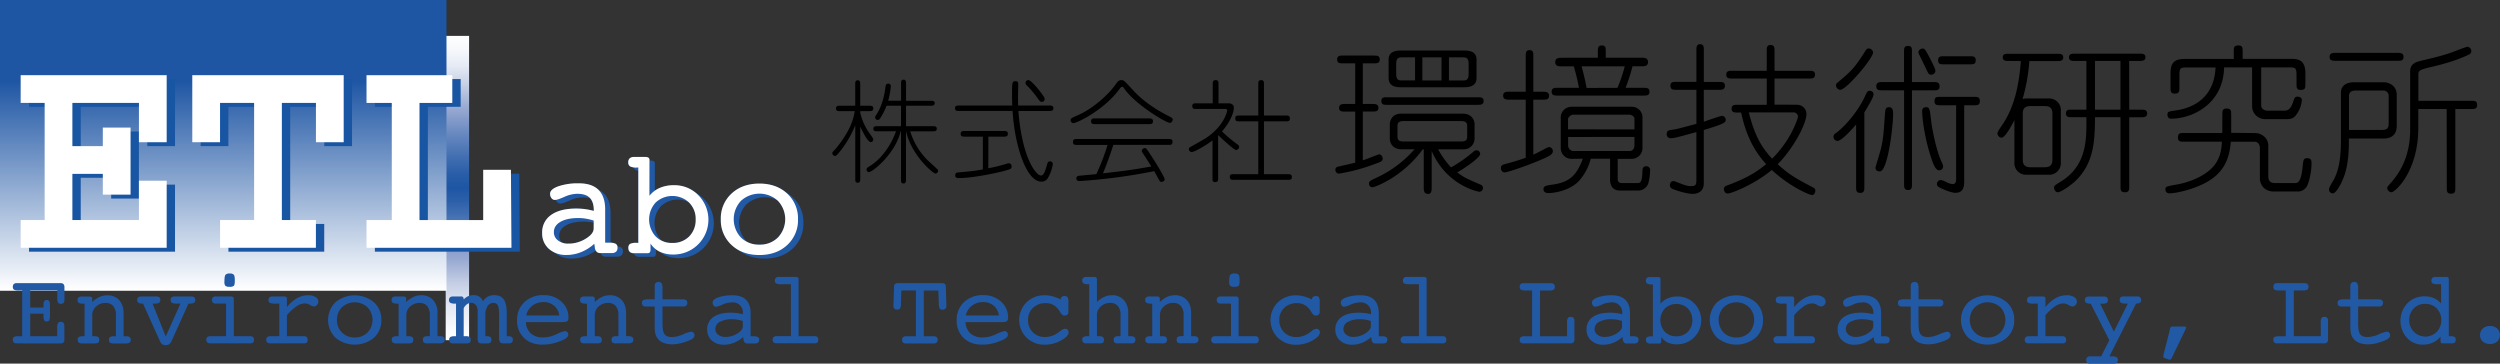 <svg xmlns="http://www.w3.org/2000/svg" xmlns:xlink="http://www.w3.org/1999/xlink" viewBox="0 0 1394.74 202.86"><rect x="0" y="0" width="1394.74" height="202.86" fill="#333333" stroke="none"/><defs><style>.cls-1{fill:url(#名称未設定グラデーション_36);}.cls-2{fill:url(#名称未設定グラデーション_9);}.cls-3{fill:#1855a3;}.cls-4{fill:#fff;}.cls-5{fill:#2259a5;}</style><linearGradient id="名称未設定グラデーション_36" x1="255.18" y1="189.78" x2="255.18" y2="20.02" gradientUnits="userSpaceOnUse"><stop offset="0" stop-color="#fff"/><stop offset="0.04" stop-color="#f8f9fc"/><stop offset="0.11" stop-color="#e4e8f3"/><stop offset="0.19" stop-color="#c3cde4"/><stop offset="0.27" stop-color="#95a7d0"/><stop offset="0.28" stop-color="#92a5cf"/><stop offset="0.3" stop-color="#849bca"/><stop offset="0.39" stop-color="#4d76b5"/><stop offset="0.46" stop-color="#2b5fa9"/><stop offset="0.5" stop-color="#1e56a4"/><stop offset="0.54" stop-color="#275ca7"/><stop offset="0.6" stop-color="#416eb1"/><stop offset="0.68" stop-color="#6989c0"/><stop offset="0.75" stop-color="#92a5cf"/><stop offset="0.77" stop-color="#9cadd3"/><stop offset="0.84" stop-color="#c6d0e6"/><stop offset="0.9" stop-color="#e5eaf4"/><stop offset="0.96" stop-color="#f8f9fc"/><stop offset="1" stop-color="#fff"/></linearGradient><linearGradient id="名称未設定グラデーション_9" x1="124.55" y1="162.21" x2="124.55" gradientUnits="userSpaceOnUse"><stop offset="0" stop-color="#fff"/><stop offset="0.72" stop-color="#1f56a4"/></linearGradient></defs><g id="レイヤー_2" data-name="レイヤー 2"><g id="レイヤー_2-2" data-name="レイヤー 2"><rect class="cls-1" x="248.65" y="20.02" width="13.05" height="169.76"/><rect class="cls-2" width="249.09" height="162.21"/><polygon class="cls-3" points="16.19 44.11 16.19 59.59 29.56 59.59 29.56 124.93 16.19 124.93 16.19 140.41 97.64 140.41 97.64 103 82.17 103 82.17 124.93 45.04 124.93 45.04 99.17 62.02 99.17 62.02 110.77 77.49 110.77 77.49 73.36 62.02 73.36 62.02 83.7 45.04 83.7 45.04 59.59 82.17 59.59 82.17 81.52 97.64 81.52 97.64 44.11 16.19 44.11"/><polygon class="cls-3" points="111.94 44.11 111.94 81.52 127.41 81.52 127.41 59.59 146.43 59.59 146.43 124.93 127.44 124.93 127.44 140.41 180.89 140.41 180.89 124.93 161.9 124.93 161.9 59.59 180.92 59.59 180.92 81.52 196.39 81.52 196.39 44.11 111.94 44.11"/><polygon class="cls-3" points="289.7 96.89 274.23 96.89 274.23 124.93 238.7 124.93 238.7 59.59 257 59.59 257 44.11 209.14 44.11 209.14 59.59 223.22 59.59 223.22 124.93 209.14 124.93 209.14 140.41 290 140.41 289.7 96.89"/><polygon class="cls-4" points="11.53 41.94 11.53 57.41 24.91 57.41 24.91 122.76 11.53 122.76 11.53 138.23 92.99 138.23 92.99 100.82 77.51 100.82 77.51 122.76 40.38 122.76 40.38 97 57.36 97 57.36 108.59 72.84 108.59 72.84 71.18 57.36 71.18 57.36 81.53 40.38 81.53 40.38 57.41 77.51 57.41 77.51 79.35 92.99 79.35 92.99 41.94 11.53 41.94"/><polygon class="cls-4" points="107.28 41.94 107.28 79.35 122.76 79.35 122.76 57.41 141.77 57.41 141.77 122.76 122.78 122.76 122.78 138.23 176.24 138.23 176.24 122.76 157.25 122.76 157.25 57.41 176.26 57.41 176.26 79.35 191.74 79.35 191.74 41.94 107.28 41.94"/><polygon class="cls-4" points="285.05 94.72 269.57 94.72 269.57 122.76 234.04 122.76 234.04 57.41 252.34 57.41 252.34 41.94 204.48 41.94 204.48 57.41 218.57 57.41 218.57 122.76 204.48 122.76 204.48 138.23 285.34 138.23 285.05 94.72"/><path class="cls-5" d="M331.56,136a24.61,24.61,0,0,1-7.32,4.64,21.71,21.71,0,0,1-8.15,1.6,14.15,14.15,0,0,1-9.87-3.41,11.41,11.41,0,0,1-3.75-8.86,11.68,11.68,0,0,1,5-10.06q5-3.56,14-3.56a39.15,39.15,0,0,1,4.8.3,40.5,40.5,0,0,1,5,1v-.29c0-3.15-.75-5.47-2.25-7s-3.85-2.25-7-2.25a18,18,0,0,0-7.14,1.72c-2.63,1.15-4.36,1.72-5.21,1.72a2.42,2.42,0,0,1-2-1,3.81,3.81,0,0,1-.78-2.48c0-1.62,1.51-3,4.53-4.11a33.88,33.88,0,0,1,11.6-1.68q7.22,0,10.91,3.67t3.69,10.86v18.59h2a8.22,8.22,0,0,1,3.89.61,2.4,2.4,0,0,1,1,2.22,2.85,2.85,0,0,1-.82,2.21,3.55,3.55,0,0,1-2.46.74h-6.45a2.61,2.61,0,0,1-1.88-.7,3.48,3.48,0,0,1-1-2Zm-.33-12.93a29.29,29.29,0,0,0-4.37-1.08,26.06,26.06,0,0,0-4.2-.35q-6.33,0-10,2.13c-2.44,1.43-3.66,3.34-3.66,5.75a5.6,5.6,0,0,0,2.28,4.59,9,9,0,0,0,5.81,1.81,18.15,18.15,0,0,0,9.66-2.73q4.46-2.73,4.45-5.68Z"/><path class="cls-5" d="M362.31,109.24a15,15,0,0,1,5.74-4.4,19.21,19.21,0,0,1,7.8-1.51,18.51,18.51,0,0,1,13.74,5.56A19.43,19.43,0,0,1,375.68,142a17.42,17.42,0,0,1-7.51-1.52,12.87,12.87,0,0,1-5.25-4.59v3.28a2.59,2.59,0,0,1-.39,1.6,1.54,1.54,0,0,1-1.29.49h-7.51a3.31,3.31,0,0,1-2.38-.74,2.9,2.9,0,0,1-.78-2.21,2.44,2.44,0,0,1,.94-2.24,7.84,7.84,0,0,1,3.74-.59h.86v-42h-.78a7.7,7.7,0,0,1-3.82-.66,2.52,2.52,0,0,1-1-2.3,2.81,2.81,0,0,1,.82-2.21,3.45,3.45,0,0,1,2.42-.74H360a3,3,0,0,1,1.78.41,1.48,1.48,0,0,1,.56,1.27Zm12.8,26.3a12.66,12.66,0,0,0,9.4-3.65,13,13,0,0,0,3.61-9.48,12.77,12.77,0,0,0-3.68-9.4,13.68,13.68,0,0,0-18.67,0,14.06,14.06,0,0,0,0,18.86A12.54,12.54,0,0,0,375.11,135.54Z"/><path class="cls-5" d="M445.2,122.33a18.73,18.73,0,0,1-6,14.36q-6,5.58-15.55,5.58t-15.51-5.58a18.76,18.76,0,0,1-6-14.36,18.71,18.71,0,0,1,6-14.35q6-5.55,15.51-5.56T439.19,108A18.67,18.67,0,0,1,445.2,122.33Zm-21.54,14.15a14.12,14.12,0,0,0,10.36-4,14.88,14.88,0,0,0,0-20.41,15.25,15.25,0,0,0-20.66,0,15,15,0,0,0,0,20.43A14.08,14.08,0,0,0,423.66,136.48Z"/><path class="cls-5" d="M334.56,138a24.61,24.61,0,0,1-7.32,4.64,21.71,21.71,0,0,1-8.15,1.6,14.15,14.15,0,0,1-9.87-3.41,11.41,11.41,0,0,1-3.75-8.86,11.68,11.68,0,0,1,5-10.06q5-3.56,14-3.56a39.15,39.15,0,0,1,4.8.3,40.5,40.5,0,0,1,5,1v-.29c0-3.15-.75-5.47-2.25-7s-3.85-2.25-7-2.25a18,18,0,0,0-7.14,1.72c-2.63,1.15-4.36,1.72-5.21,1.72a2.42,2.42,0,0,1-2-1,3.81,3.81,0,0,1-.78-2.48c0-1.62,1.51-3,4.53-4.11a33.88,33.88,0,0,1,11.6-1.68q7.22,0,10.91,3.67t3.69,10.86v18.59h2a8.22,8.22,0,0,1,3.89.61,2.4,2.4,0,0,1,1,2.22,2.85,2.85,0,0,1-.82,2.21,3.55,3.55,0,0,1-2.46.74h-6.45a2.61,2.61,0,0,1-1.88-.7,3.48,3.48,0,0,1-1-2Zm-.33-12.93a29.29,29.29,0,0,0-4.37-1.08,26.06,26.06,0,0,0-4.2-.35q-6.33,0-10,2.13c-2.44,1.43-3.66,3.34-3.66,5.75a5.6,5.6,0,0,0,2.28,4.59,9,9,0,0,0,5.81,1.81,18.15,18.15,0,0,0,9.66-2.73q4.46-2.73,4.45-5.68Z"/><path class="cls-5" d="M365.31,111.24a15,15,0,0,1,5.74-4.4,19.21,19.21,0,0,1,7.8-1.51,18.51,18.51,0,0,1,13.74,5.56A19.43,19.43,0,0,1,378.68,144a17.42,17.42,0,0,1-7.51-1.52,12.87,12.87,0,0,1-5.25-4.59v3.28a2.59,2.59,0,0,1-.39,1.6,1.54,1.54,0,0,1-1.29.49h-7.51a3.31,3.31,0,0,1-2.38-.74,2.9,2.9,0,0,1-.78-2.21,2.44,2.44,0,0,1,.94-2.24,7.84,7.84,0,0,1,3.74-.59h.86v-42h-.78a7.7,7.7,0,0,1-3.82-.66,2.52,2.52,0,0,1-1-2.3,2.81,2.81,0,0,1,.82-2.21,3.45,3.45,0,0,1,2.42-.74H363a3,3,0,0,1,1.78.41,1.48,1.48,0,0,1,.56,1.27Zm12.8,26.3a12.66,12.66,0,0,0,9.4-3.65,13,13,0,0,0,3.61-9.48,12.77,12.77,0,0,0-3.68-9.4,13.68,13.68,0,0,0-18.67,0,14.06,14.06,0,0,0,0,18.86A12.54,12.54,0,0,0,378.11,137.54Z"/><path class="cls-5" d="M448.2,124.33a18.73,18.73,0,0,1-6,14.36q-6,5.58-15.55,5.58t-15.51-5.58a20.2,20.2,0,0,1,0-28.71q6-5.55,15.51-5.56T442.19,110A18.67,18.67,0,0,1,448.2,124.33Zm-21.54,14.15a14.12,14.12,0,0,0,10.36-4,14.88,14.88,0,0,0,0-20.41,15.25,15.25,0,0,0-20.66,0,15,15,0,0,0,0,20.43A14.08,14.08,0,0,0,426.66,138.48Z"/><path class="cls-4" d="M331.56,136a24.61,24.61,0,0,1-7.32,4.64,21.71,21.71,0,0,1-8.15,1.6,14.15,14.15,0,0,1-9.87-3.41,11.41,11.41,0,0,1-3.75-8.86,11.68,11.68,0,0,1,5-10.06q5-3.56,14-3.56a39.15,39.15,0,0,1,4.8.3,40.5,40.5,0,0,1,5,1v-.29c0-3.15-.75-5.47-2.25-7s-3.85-2.25-7-2.25a18,18,0,0,0-7.14,1.72c-2.63,1.15-4.36,1.72-5.21,1.72a2.42,2.42,0,0,1-2-1,3.81,3.81,0,0,1-.78-2.48c0-1.62,1.51-3,4.53-4.11a33.88,33.88,0,0,1,11.6-1.68q7.22,0,10.91,3.67t3.69,10.86v18.59h2a8.22,8.22,0,0,1,3.89.61,2.4,2.4,0,0,1,1,2.22,2.85,2.85,0,0,1-.82,2.21,3.55,3.55,0,0,1-2.46.74h-6.45a2.61,2.61,0,0,1-1.88-.7,3.48,3.48,0,0,1-1-2Zm-.33-12.93a29.29,29.29,0,0,0-4.37-1.08,26.06,26.06,0,0,0-4.2-.35q-6.33,0-10,2.13c-2.44,1.43-3.66,3.34-3.66,5.75a5.6,5.6,0,0,0,2.28,4.59,9,9,0,0,0,5.81,1.81,18.15,18.15,0,0,0,9.66-2.73q4.46-2.73,4.45-5.68Z"/><path class="cls-4" d="M362.31,109.24a15,15,0,0,1,5.74-4.4,19.21,19.21,0,0,1,7.8-1.51,18.51,18.51,0,0,1,13.74,5.56A19.43,19.43,0,0,1,375.68,142a17.42,17.42,0,0,1-7.51-1.52,12.87,12.87,0,0,1-5.25-4.59v3.28a2.59,2.59,0,0,1-.39,1.6,1.54,1.54,0,0,1-1.29.49h-7.51a3.31,3.31,0,0,1-2.38-.74,2.9,2.9,0,0,1-.78-2.21,2.44,2.44,0,0,1,.94-2.24,7.84,7.84,0,0,1,3.74-.59h.86v-42h-.78a7.7,7.7,0,0,1-3.82-.66,2.52,2.52,0,0,1-1-2.3,2.81,2.81,0,0,1,.82-2.21,3.45,3.45,0,0,1,2.42-.74H360a3,3,0,0,1,1.78.41,1.48,1.48,0,0,1,.56,1.27Zm12.8,26.3a12.66,12.66,0,0,0,9.4-3.65,13,13,0,0,0,3.61-9.48,12.77,12.77,0,0,0-3.68-9.4,13.68,13.68,0,0,0-18.67,0,14.06,14.06,0,0,0,0,18.86A12.54,12.54,0,0,0,375.11,135.54Z"/><path class="cls-4" d="M445.2,122.33a18.73,18.73,0,0,1-6,14.36q-6,5.58-15.55,5.58t-15.51-5.58a18.76,18.76,0,0,1-6-14.36,18.71,18.71,0,0,1,6-14.35q6-5.55,15.51-5.56T439.19,108A18.67,18.67,0,0,1,445.2,122.33Zm-21.54,14.15a14.12,14.12,0,0,0,10.36-4,14.88,14.88,0,0,0,0-20.41,15.25,15.25,0,0,0-20.66,0,15,15,0,0,0,0,20.43A14.08,14.08,0,0,0,423.66,136.48Z"/><path class="cls-5" d="M10.57,191.56H9.24a2.15,2.15,0,0,1-1.55-.51,2,2,0,0,1-.52-1.53A1.72,1.72,0,0,1,7.78,188a5.8,5.8,0,0,1,2.79-.41h1.81V162.05H10.57a5.59,5.59,0,0,1-2.76-.44,1.79,1.79,0,0,1-.64-1.6,2,2,0,0,1,.52-1.54,2.27,2.27,0,0,1,1.6-.5H34a1.84,1.84,0,0,1,1.46.58,2.54,2.54,0,0,1,.49,1.69v6.68a3.6,3.6,0,0,1-.42,2,1.79,1.79,0,0,1-1.53.57,1.82,1.82,0,0,1-1.6-.63,5.67,5.67,0,0,1-.44-2.8v-4H16.86v9.54h7.42v-1.5a3.89,3.89,0,0,1,.41-2.12,1.6,1.6,0,0,1,1.43-.59,1.47,1.47,0,0,1,1.37.63,6.36,6.36,0,0,1,.38,2.74V176a5.88,5.88,0,0,1-.39,2.72,1.58,1.58,0,0,1-1.42.6,1.46,1.46,0,0,1-1.4-.68,6,6,0,0,1-.38-2.64v-1H16.86v12.55H31.92V183a5.67,5.67,0,0,1,.44-2.8,1.82,1.82,0,0,1,1.6-.63,1.82,1.82,0,0,1,1.52.58,3.93,3.93,0,0,1,.43,2.2v7.13a2.18,2.18,0,0,1-.5,1.56,1.91,1.91,0,0,1-1.45.54Z"/><path class="cls-5" d="M47.19,187.57V169.41h-.54A5.41,5.41,0,0,1,44,169a1.7,1.7,0,0,1-.73-1.58,1.81,1.81,0,0,1,.6-1.52,3.13,3.13,0,0,1,1.92-.47h4.05a2,2,0,0,1,1.19.31,1,1,0,0,1,.43.85v1.93a15.84,15.84,0,0,1,4.09-2.85,10.11,10.11,0,0,1,4.21-.92,8.66,8.66,0,0,1,6.72,2.67,10.45,10.45,0,0,1,2.45,7.36v12.83h1.34a3.46,3.46,0,0,1,2.06.47,1.73,1.73,0,0,1,.62,1.48,1.78,1.78,0,0,1-.66,1.57,4.39,4.39,0,0,1-2.37.47H63.65a4.18,4.18,0,0,1-2.33-.42,2.06,2.06,0,0,1-.51-1.62,1.77,1.77,0,0,1,.6-1.53,4.24,4.24,0,0,1,2.26-.42h1V175.79a7.55,7.55,0,0,0-1.51-5.06A5.46,5.46,0,0,0,58.79,169a7.51,7.51,0,0,0-5.11,1.95,6.24,6.24,0,0,0-2.21,4.85v11.78h1a4.29,4.29,0,0,1,2.29.42,1.77,1.77,0,0,1,.6,1.53,2.06,2.06,0,0,1-.51,1.62,4.57,4.57,0,0,1-2.49.42H45.66a2.58,2.58,0,0,1-1.74-.5,1.9,1.9,0,0,1-.58-1.54A1.65,1.65,0,0,1,44,188a5.39,5.39,0,0,1,2.59-.41Z"/><path class="cls-5" d="M79.79,169.39a5.1,5.1,0,0,1-2.56-.45,1.75,1.75,0,0,1-.69-1.58,1.89,1.89,0,0,1,.56-1.48,2.59,2.59,0,0,1,1.7-.49h7.93a3.63,3.63,0,0,1,2.15.44,1.87,1.87,0,0,1,.54,1.53,1.71,1.71,0,0,1-.71,1.58,5.25,5.25,0,0,1-2.6.45h-1l7.36,18.35,8.19-18.35h-1.7a6.71,6.71,0,0,1-3-.44,1.67,1.67,0,0,1-.76-1.59,1.87,1.87,0,0,1,.54-1.53,3.65,3.65,0,0,1,2.15-.44h8.75a2.57,2.57,0,0,1,1.7.49,1.86,1.86,0,0,1,.57,1.48,1.73,1.73,0,0,1-.7,1.58,5.07,5.07,0,0,1-2.56.45h-.51l-9.35,20.67a4.76,4.76,0,0,1-1.4,2,3.53,3.53,0,0,1-2,.47,3.39,3.39,0,0,1-1.89-.45,4.93,4.93,0,0,1-1.37-2Z"/><path class="cls-5" d="M130.44,187.57h9.09a2.37,2.37,0,0,1,1.63.47,1.91,1.91,0,0,1,.52,1.48,2.07,2.07,0,0,1-.5,1.6,2.83,2.83,0,0,1-1.82.44h-22a2.47,2.47,0,0,1-1.7-.51,2,2,0,0,1-.57-1.53,1.77,1.77,0,0,1,.6-1.47,2.78,2.78,0,0,1,1.78-.48h8.64V169.39h-5.54a2.72,2.72,0,0,1-1.78-.52,2.19,2.19,0,0,1,0-3,2.55,2.55,0,0,1,1.7-.49h8.29a2.14,2.14,0,0,1,1.21.31,1,1,0,0,1,.44.85Zm-5.24-30.33c0-2,.18-3.33.55-3.86a2.78,2.78,0,0,1,2.36-.79,3,3,0,0,1,2.33.67c.37.44.56,1.49.56,3.16s-.17,2.62-.52,3a3.31,3.31,0,0,1-2.37.58,3.57,3.57,0,0,1-2.36-.54A3.18,3.18,0,0,1,125.2,157.24Z"/><path class="cls-5" d="M160.06,187.57h9.41a2.37,2.37,0,0,1,1.63.47,1.91,1.91,0,0,1,.52,1.48,2.07,2.07,0,0,1-.5,1.6,2.83,2.83,0,0,1-1.82.44H150.78a2.45,2.45,0,0,1-1.68-.51,2,2,0,0,1-.56-1.53,1.79,1.79,0,0,1,.58-1.47,2.81,2.81,0,0,1,1.8-.48h4.93V169.39h-1.93a8,8,0,0,1-3.43-.44,1.75,1.75,0,0,1-.68-1.59,1.89,1.89,0,0,1,.56-1.48,2.48,2.48,0,0,1,1.68-.49h6.46a1.91,1.91,0,0,1,1.16.3,1,1,0,0,1,.39.86v4.82a19.77,19.77,0,0,1,5.61-5,12.58,12.58,0,0,1,6.29-1.65,7.34,7.34,0,0,1,4.08,1,3,3,0,0,1,1.56,2.61,2.58,2.58,0,0,1-.78,1.85,2.35,2.35,0,0,1-1.72.81,5.64,5.64,0,0,1-2.19-.86,5.77,5.77,0,0,0-2.76-.87,8.66,8.66,0,0,0-4.66,1.58,27.32,27.32,0,0,0-5.43,5Z"/><path class="cls-5" d="M212.75,178.51a12.93,12.93,0,0,1-4.14,9.91,16.85,16.85,0,0,1-21.44,0,13.94,13.94,0,0,1,0-19.81,16.85,16.85,0,0,1,21.43,0A12.91,12.91,0,0,1,212.75,178.51Zm-14.87,9.77a9.73,9.73,0,0,0,7.15-2.76,10.26,10.26,0,0,0,0-14.09,10.52,10.52,0,0,0-14.25,0,9.56,9.56,0,0,0-2.79,7.06,9.46,9.46,0,0,0,2.77,7A9.73,9.73,0,0,0,197.88,188.28Z"/><path class="cls-5" d="M222.38,187.57V169.41h-.54a5.48,5.48,0,0,1-2.65-.45,1.72,1.72,0,0,1-.72-1.58,1.81,1.81,0,0,1,.6-1.52,3.11,3.11,0,0,1,1.92-.47h4a2,2,0,0,1,1.19.31,1,1,0,0,1,.43.85v1.93a15.67,15.67,0,0,1,4.09-2.85,10.1,10.1,0,0,1,4.2-.92,8.66,8.66,0,0,1,6.73,2.67,10.45,10.45,0,0,1,2.45,7.36v12.83h1.34a3.4,3.4,0,0,1,2.05.47,1.71,1.71,0,0,1,.63,1.48,1.76,1.76,0,0,1-.67,1.57,4.34,4.34,0,0,1-2.37.47h-6.27a4.15,4.15,0,0,1-2.33-.42,2.06,2.06,0,0,1-.51-1.62,1.77,1.77,0,0,1,.6-1.53,4.24,4.24,0,0,1,2.26-.42h1V175.79a7.55,7.55,0,0,0-1.5-5.06A5.46,5.46,0,0,0,234,169a7.51,7.51,0,0,0-5.11,1.95,6.2,6.2,0,0,0-2.21,4.85v11.78h1a4.29,4.29,0,0,1,2.29.42,1.77,1.77,0,0,1,.6,1.53,2.06,2.06,0,0,1-.51,1.62,4.59,4.59,0,0,1-2.5.42h-6.68a2.58,2.58,0,0,1-1.74-.5,1.9,1.9,0,0,1-.58-1.54,1.67,1.67,0,0,1,.66-1.54,5.47,5.47,0,0,1,2.6-.41Z"/><path class="cls-5" d="M278.46,175.79c0-2.67-.24-4.46-.72-5.4a2.55,2.55,0,0,0-2.47-1.4A3.79,3.79,0,0,0,272,170.8a8.79,8.79,0,0,0-1.23,5v11.78h.5a4.24,4.24,0,0,1,2.29.41,1.76,1.76,0,0,1,.58,1.54,2.16,2.16,0,0,1-.48,1.53,1.94,1.94,0,0,1-1.48.51h-3.59a2,2,0,0,1-1.66-.57,4.43,4.43,0,0,1-.44-2.43v-15a5.33,5.33,0,0,0-1-3.36,3.16,3.16,0,0,0-2.63-1.23,4,4,0,0,0-2.34.75,6.07,6.07,0,0,0-1.83,2.22v15.61h1A4.25,4.25,0,0,1,262,188a1.79,1.79,0,0,1,.59,1.53,2.11,2.11,0,0,1-.48,1.6,2.82,2.82,0,0,1-1.84.44h-7.51a2.26,2.26,0,0,1-1.63-.5,2,2,0,0,1-.52-1.54,1.67,1.67,0,0,1,.66-1.54,5.35,5.35,0,0,1,2.57-.41h.57V169.39h-.51a5.56,5.56,0,0,1-2.69-.45,1.73,1.73,0,0,1-.71-1.58,1.89,1.89,0,0,1,.56-1.48,2.59,2.59,0,0,1,1.7-.49h4.34a1.68,1.68,0,0,1,1.23.33,2.33,2.33,0,0,1,.35,1.36,7.68,7.68,0,0,1,2.5-1.83,7.25,7.25,0,0,1,3-.59,5.73,5.73,0,0,1,3.27.86,5.06,5.06,0,0,1,1.92,2.6,7.84,7.84,0,0,1,2.75-2.62,7.41,7.41,0,0,1,3.57-.84q3.66,0,5.34,2.38c1.12,1.58,1.69,4.15,1.69,7.7v12.83h.45a4.41,4.41,0,0,1,2.33.42,1.79,1.79,0,0,1,.59,1.53,2.08,2.08,0,0,1-.51,1.53,2,2,0,0,1-1.5.51h-3.43a2,2,0,0,1-1.67-.68,3.45,3.45,0,0,1-.54-2.15Z"/><path class="cls-5" d="M293.42,179.72a8.67,8.67,0,0,0,2.76,6.33,10.15,10.15,0,0,0,6.92,2.23,17.69,17.69,0,0,0,7.23-1.77,19.44,19.44,0,0,1,4.73-1.77,2,2,0,0,1,1.41.53,1.77,1.77,0,0,1,.57,1.33,2.2,2.2,0,0,1-.6,1.5,6,6,0,0,1-1.89,1.33,29,29,0,0,1-5.85,2.11,25.76,25.76,0,0,1-6,.73q-6.46,0-10.34-3.72a13.07,13.07,0,0,1-3.88-9.88,13.28,13.28,0,0,1,4.11-10.13,14.91,14.91,0,0,1,10.7-3.88,14,14,0,0,1,9.91,3.62,11.49,11.49,0,0,1,3.94,8.78,2.64,2.64,0,0,1-.66,2.12c-.45.36-1.65.54-3.62.54H293.42Zm.14-3.71H312a8.29,8.29,0,0,0-2.82-5.42,8.73,8.73,0,0,0-5.88-2.05,10.1,10.1,0,0,0-6.34,2A9.35,9.35,0,0,0,293.56,176Z"/><path class="cls-5" d="M327.49,187.57V169.41H327a5.41,5.41,0,0,1-2.64-.45,1.72,1.72,0,0,1-.73-1.58,1.81,1.81,0,0,1,.6-1.52,3.16,3.16,0,0,1,1.93-.47h4.05a2,2,0,0,1,1.18.31,1,1,0,0,1,.43.85v1.93a15.84,15.84,0,0,1,4.09-2.85,10.11,10.11,0,0,1,4.21-.92,8.66,8.66,0,0,1,6.72,2.67c1.64,1.77,2.45,4.22,2.45,7.36v12.83h1.34a3.46,3.46,0,0,1,2.06.47,1.71,1.71,0,0,1,.62,1.48,1.78,1.78,0,0,1-.66,1.57,4.39,4.39,0,0,1-2.37.47H344a4.11,4.11,0,0,1-2.32-.42,2.06,2.06,0,0,1-.51-1.62,1.76,1.76,0,0,1,.59-1.53,4.24,4.24,0,0,1,2.26-.42h1V175.79a7.55,7.55,0,0,0-1.51-5.06,5.46,5.46,0,0,0-4.37-1.74,7.51,7.51,0,0,0-5.11,1.95,6.24,6.24,0,0,0-2.21,4.85v11.78h1a4.29,4.29,0,0,1,2.29.42,1.77,1.77,0,0,1,.6,1.53,2.06,2.06,0,0,1-.51,1.62,4.57,4.57,0,0,1-2.49.42H326a2.58,2.58,0,0,1-1.74-.5,1.9,1.9,0,0,1-.58-1.54,1.65,1.65,0,0,1,.67-1.54,5.39,5.39,0,0,1,2.59-.41Z"/><path class="cls-5" d="M380.8,167a3.37,3.37,0,0,1,2,.48,1.78,1.78,0,0,1,.64,1.53,1.82,1.82,0,0,1-.6,1.49,2.72,2.72,0,0,1-1.78.49H369.61v9.46q0,4.65,1.2,6.12c.81,1,2.18,1.47,4.12,1.47a16.58,16.58,0,0,0,6.18-1.5,18.15,18.15,0,0,1,4.45-1.5,1.81,1.81,0,0,1,1.34.57,1.87,1.87,0,0,1,.55,1.38,2.22,2.22,0,0,1-.69,1.63,7.1,7.1,0,0,1-2.37,1.35,35.47,35.47,0,0,1-5,1.61,18.82,18.82,0,0,1-4.18.51,13,13,0,0,1-5.57-1.06,7.05,7.05,0,0,1-3.35-3.16,7.15,7.15,0,0,1-.81-2.35,26.44,26.44,0,0,1-.24-4.19V171h-4.82a2.54,2.54,0,0,1-1.72-.47,1.89,1.89,0,0,1-.54-1.51,1.66,1.66,0,0,1,.74-1.59,7.44,7.44,0,0,1,3.14-.42h3.2v-7.31a2.63,2.63,0,0,1,.52-1.8,2.13,2.13,0,0,1,1.63-.58,2,2,0,0,1,1.73.71,6.79,6.79,0,0,1,.48,3.23V167Z"/><path class="cls-5" d="M414.62,188a16.94,16.94,0,0,1-5.06,3.2,14.78,14.78,0,0,1-5.62,1.11,9.74,9.74,0,0,1-6.81-2.35,7.88,7.88,0,0,1-2.59-6.12,8,8,0,0,1,3.44-6.94q3.43-2.46,9.67-2.46a26.39,26.39,0,0,1,3.31.21,25.91,25.91,0,0,1,3.43.67v-.2a5.56,5.56,0,0,0-6.4-6.37,12.35,12.35,0,0,0-4.93,1.19,12.18,12.18,0,0,1-3.59,1.19,1.68,1.68,0,0,1-1.36-.67,2.63,2.63,0,0,1-.54-1.71c0-1.12,1-2.06,3.13-2.84a23.38,23.38,0,0,1,8-1.16q5,0,7.53,2.54c1.7,1.69,2.55,4.18,2.55,7.49v12.83h1.39a5.74,5.74,0,0,1,2.69.42,1.68,1.68,0,0,1,.68,1.53,2,2,0,0,1-.57,1.53,2.47,2.47,0,0,1-1.7.51h-4.44a1.84,1.84,0,0,1-1.31-.48,2.5,2.5,0,0,1-.68-1.39Zm-.23-8.92a20.16,20.16,0,0,0-3-.75,17.82,17.82,0,0,0-2.9-.24,13.65,13.65,0,0,0-6.88,1.47,4.47,4.47,0,0,0-2.52,4,3.87,3.87,0,0,0,1.57,3.17,6.26,6.26,0,0,0,4,1.25,12.5,12.5,0,0,0,6.67-1.89q3.07-1.87,3.07-3.92Z"/><path class="cls-5" d="M441.24,158.57h-4.81a8.08,8.08,0,0,1-3.44-.44,1.75,1.75,0,0,1-.7-1.6,1.92,1.92,0,0,1,.59-1.53,2.45,2.45,0,0,1,1.68-.51h9.35a2,2,0,0,1,1.19.31,1,1,0,0,1,.42.85v31.92h8.89A2.19,2.19,0,0,1,456,188a1.94,1.94,0,0,1,.5,1.48,2.11,2.11,0,0,1-.48,1.6,2.77,2.77,0,0,1-1.81.44h-20.9a2.49,2.49,0,0,1-1.69-.51,1.92,1.92,0,0,1-.58-1.53,1.77,1.77,0,0,1,.6-1.47,2.78,2.78,0,0,1,1.78-.48h7.84Z"/><path class="cls-5" d="M502.62,169.41a5.45,5.45,0,0,1-.49,2.71,2,2,0,0,1-1.71.58,2,2,0,0,1-1.49-.52,2.19,2.19,0,0,1-.5-1.55c0-.58.06-1,.06-1.33l.28-9.34a2.15,2.15,0,0,1,.57-1.52,2.31,2.31,0,0,1,1.59-.47h24.61a2.29,2.29,0,0,1,1.58.47,2.06,2.06,0,0,1,.54,1.52l.31,9.34q0,.51,0,1c0,.31,0,.45,0,.43a2,2,0,0,1-.54,1.51,2.32,2.32,0,0,1-1.61.5,1.8,1.8,0,0,1-1.56-.58,5.61,5.61,0,0,1-.48-2.71l-.29-7.36h-8.12v25.52h5.46a2.57,2.57,0,0,1,1.73.47,1.85,1.85,0,0,1,.54,1.48,2.1,2.1,0,0,1-.51,1.52,2,2,0,0,1-1.48.52H505.29a2,2,0,0,1-1.48-.52,2.1,2.1,0,0,1-.51-1.52,1.83,1.83,0,0,1,.56-1.5,3,3,0,0,1,1.88-.45H511V162.05h-8.13Z"/><path class="cls-5" d="M538.68,179.72a8.67,8.67,0,0,0,2.76,6.33,10.16,10.16,0,0,0,6.93,2.23,17.65,17.65,0,0,0,7.22-1.77,19.44,19.44,0,0,1,4.73-1.77,2,2,0,0,1,1.41.53,1.77,1.77,0,0,1,.57,1.33,2.24,2.24,0,0,1-.59,1.5,6.07,6.07,0,0,1-1.9,1.33,29,29,0,0,1-5.85,2.11,25.76,25.76,0,0,1-6,.73q-6.45,0-10.34-3.72a13.1,13.1,0,0,1-3.88-9.88,13.28,13.28,0,0,1,4.11-10.13,15,15,0,0,1,10.71-3.88,14.06,14.06,0,0,1,9.91,3.62,11.51,11.51,0,0,1,3.93,8.78,2.64,2.64,0,0,1-.66,2.12c-.44.36-1.65.54-3.61.54H538.68Zm.14-3.71h18.44a8.2,8.2,0,0,0-2.82-5.42,8.68,8.68,0,0,0-5.87-2.05,10.11,10.11,0,0,0-6.35,2A9.35,9.35,0,0,0,538.82,176Z"/><path class="cls-5" d="M591.82,167.09V167a1.69,1.69,0,0,1,.53-1.37,2.6,2.6,0,0,1,1.68-.44,1.76,1.76,0,0,1,1.6.68,5.89,5.89,0,0,1,.43,2.8v5.27a2.13,2.13,0,0,1-.53,1.57,2.24,2.24,0,0,1-1.62.52,2,2,0,0,1-1.31-.44,6.71,6.71,0,0,1-1.35-1.82,9.78,9.78,0,0,0-3.3-3.47,8.37,8.37,0,0,0-4.46-1.18,10,10,0,0,0-7.18,2.61,8.85,8.85,0,0,0-2.76,6.74,9.35,9.35,0,0,0,2.65,6.89A9.13,9.13,0,0,0,583,188a12.26,12.26,0,0,0,3.61-.52,11.86,11.86,0,0,0,3.24-1.58c.36-.22.84-.57,1.45-1a5.34,5.34,0,0,1,2.89-1.5,1.94,1.94,0,0,1,1.43.55,2,2,0,0,1,.55,1.43c0,1.49-1.41,3-4.24,4.57a18.3,18.3,0,0,1-9,2.34,14.16,14.16,0,0,1-10.24-3.94,13.88,13.88,0,0,1,0-19.67,14.09,14.09,0,0,1,10.2-3.95,16.87,16.87,0,0,1,4.31.58A25.06,25.06,0,0,1,591.82,167.09Z"/><path class="cls-5" d="M607.68,187.57v-29h-.54a5.27,5.27,0,0,1-2.64-.46,1.7,1.7,0,0,1-.73-1.58,2,2,0,0,1,.58-1.53,2.49,2.49,0,0,1,1.69-.51h4.3a2,2,0,0,1,1.19.31,1,1,0,0,1,.43.85v12.83a15.84,15.84,0,0,1,4.09-2.85,10.11,10.11,0,0,1,4.21-.92,8.66,8.66,0,0,1,6.72,2.67,10.45,10.45,0,0,1,2.45,7.36v12.83h1.34a3.46,3.46,0,0,1,2.06.47,1.73,1.73,0,0,1,.62,1.48,2,2,0,0,1-.57,1.53,2.45,2.45,0,0,1-1.7.51h-7.55a2.7,2.7,0,0,1-1.8-.44,2.15,2.15,0,0,1-.47-1.6,1.76,1.76,0,0,1,.58-1.54,4.11,4.11,0,0,1,2.22-.41h1V175.79a7.55,7.55,0,0,0-1.5-5.06,5.46,5.46,0,0,0-4.37-1.74,7.46,7.46,0,0,0-5.12,1.95,6.23,6.23,0,0,0-2.2,4.85v11.78h1a4.29,4.29,0,0,1,2.29.42,1.77,1.77,0,0,1,.6,1.53,2.15,2.15,0,0,1-.47,1.6,2.7,2.7,0,0,1-1.8.44H606a2.37,2.37,0,0,1-1.66-.51,2,2,0,0,1-.55-1.53,1.65,1.65,0,0,1,.67-1.54,5.39,5.39,0,0,1,2.59-.41Z"/><path class="cls-5" d="M642.83,187.57V169.41h-.54a5.41,5.41,0,0,1-2.64-.45,1.7,1.7,0,0,1-.73-1.58,1.81,1.81,0,0,1,.6-1.52,3.13,3.13,0,0,1,1.92-.47h4a2,2,0,0,1,1.19.31,1,1,0,0,1,.43.85v1.93a15.84,15.84,0,0,1,4.09-2.85,10.11,10.11,0,0,1,4.21-.92,8.66,8.66,0,0,1,6.72,2.67c1.64,1.77,2.45,4.22,2.45,7.36v12.83h1.34A3.46,3.46,0,0,1,668,188a1.73,1.73,0,0,1,.62,1.48,1.78,1.78,0,0,1-.66,1.57,4.39,4.39,0,0,1-2.37.47h-6.28a4.18,4.18,0,0,1-2.33-.42,2.06,2.06,0,0,1-.51-1.62,1.77,1.77,0,0,1,.6-1.53,4.24,4.24,0,0,1,2.26-.42h1V175.79a7.55,7.55,0,0,0-1.51-5.06,5.46,5.46,0,0,0-4.37-1.74,7.51,7.51,0,0,0-5.11,1.95,6.24,6.24,0,0,0-2.21,4.85v11.78h1a4.29,4.29,0,0,1,2.29.42,1.77,1.77,0,0,1,.6,1.53,2.06,2.06,0,0,1-.51,1.62,4.57,4.57,0,0,1-2.49.42H641.3a2.58,2.58,0,0,1-1.74-.5,1.9,1.9,0,0,1-.58-1.54,1.65,1.65,0,0,1,.67-1.54,5.39,5.39,0,0,1,2.59-.41Z"/><path class="cls-5" d="M691,187.57h9.09a2.35,2.35,0,0,1,1.63.47,1.88,1.88,0,0,1,.52,1.48,2.07,2.07,0,0,1-.49,1.6,2.84,2.84,0,0,1-1.83.44H678a2.49,2.49,0,0,1-1.7-.51,1.94,1.94,0,0,1-.56-1.53,1.76,1.76,0,0,1,.59-1.47,2.81,2.81,0,0,1,1.79-.48h8.63V169.39h-5.54a2.72,2.72,0,0,1-1.78-.52,1.9,1.9,0,0,1-.61-1.51,1.86,1.86,0,0,1,.57-1.48,2.57,2.57,0,0,1,1.7-.49h8.3a2.09,2.09,0,0,1,1.2.31,1,1,0,0,1,.44.85Zm-5.24-30.33c0-2,.18-3.33.55-3.86a2.79,2.79,0,0,1,2.37-.79,3,3,0,0,1,2.32.67c.38.44.57,1.49.57,3.16s-.18,2.62-.53,3a3.3,3.3,0,0,1-2.36.58,3.58,3.58,0,0,1-2.37-.54A3.18,3.18,0,0,1,685.8,157.24Z"/><path class="cls-5" d="M732,167.09V167a1.66,1.66,0,0,1,.54-1.37,2.55,2.55,0,0,1,1.67-.44,1.76,1.76,0,0,1,1.6.68,5.86,5.86,0,0,1,.44,2.8v5.27a2.09,2.09,0,0,1-.54,1.57,2.24,2.24,0,0,1-1.62.52,2,2,0,0,1-1.31-.44,6.71,6.71,0,0,1-1.35-1.82,9.78,9.78,0,0,0-3.3-3.47,8.37,8.37,0,0,0-4.46-1.18,10,10,0,0,0-7.18,2.61,8.85,8.85,0,0,0-2.76,6.74,9.35,9.35,0,0,0,2.65,6.89,9.13,9.13,0,0,0,6.81,2.68,12.26,12.26,0,0,0,3.61-.52,11.86,11.86,0,0,0,3.24-1.58c.36-.22.84-.57,1.45-1a5.34,5.34,0,0,1,2.89-1.5,1.94,1.94,0,0,1,1.43.55,2,2,0,0,1,.55,1.43c0,1.49-1.41,3-4.23,4.57a18.37,18.37,0,0,1-9,2.34,14.18,14.18,0,0,1-10.24-3.94,13.88,13.88,0,0,1,0-19.67,14.09,14.09,0,0,1,10.2-3.95,16.87,16.87,0,0,1,4.31.58A25.06,25.06,0,0,1,732,167.09Z"/><path class="cls-5" d="M765,188a16.77,16.77,0,0,1-5,3.2,14.82,14.82,0,0,1-5.62,1.11,9.71,9.71,0,0,1-6.81-2.35,7.88,7.88,0,0,1-2.59-6.12,8,8,0,0,1,3.44-6.94q3.43-2.46,9.67-2.46a26.51,26.51,0,0,1,3.31.21,25.91,25.91,0,0,1,3.43.67v-.2a5.56,5.56,0,0,0-6.4-6.37,12.31,12.31,0,0,0-4.93,1.19,12.12,12.12,0,0,1-3.6,1.19,1.7,1.7,0,0,1-1.36-.67,2.69,2.69,0,0,1-.53-1.71c0-1.12,1-2.06,3.12-2.84a23.48,23.48,0,0,1,8-1.16q5,0,7.53,2.54c1.7,1.69,2.55,4.18,2.55,7.49v12.83h1.39a5.77,5.77,0,0,1,2.69.42,1.68,1.68,0,0,1,.68,1.53,2,2,0,0,1-.57,1.53,2.49,2.49,0,0,1-1.7.51H767.2a1.83,1.83,0,0,1-1.3-.48,2.44,2.44,0,0,1-.68-1.39Zm-.22-8.92a20.47,20.47,0,0,0-3-.75,17.82,17.82,0,0,0-2.9-.24,13.65,13.65,0,0,0-6.88,1.47,4.47,4.47,0,0,0-2.52,4,3.87,3.87,0,0,0,1.57,3.17,6.26,6.26,0,0,0,4,1.25A12.52,12.52,0,0,0,761.7,186c2-1.25,3.07-2.56,3.07-3.92Z"/><path class="cls-5" d="M791.62,158.57h-4.81a8.08,8.08,0,0,1-3.44-.44,1.73,1.73,0,0,1-.7-1.6,1.92,1.92,0,0,1,.58-1.53,2.49,2.49,0,0,1,1.69-.51h9.34a2,2,0,0,1,1.19.31,1,1,0,0,1,.43.85v31.92h8.89a2.19,2.19,0,0,1,1.57.47,1.94,1.94,0,0,1,.5,1.48,2.11,2.11,0,0,1-.48,1.6,2.81,2.81,0,0,1-1.82.44h-20.9a2.46,2.46,0,0,1-1.68-.51,1.92,1.92,0,0,1-.58-1.53,1.79,1.79,0,0,1,.59-1.47,2.81,2.81,0,0,1,1.79-.48h7.84Z"/><path class="cls-5" d="M874.27,180.15a5.57,5.57,0,0,1,.43-2.75,1.83,1.83,0,0,1,1.61-.62,2,2,0,0,1,1.53.52,2.26,2.26,0,0,1,.51,1.63v10.53a2.12,2.12,0,0,1-.54,1.55,2,2,0,0,1-1.5.55H849.86a1.8,1.8,0,0,1-2-2,1.72,1.72,0,0,1,.61-1.54,5.73,5.73,0,0,1,2.76-.41h3.54V162.05h-3.54a5.5,5.5,0,0,1-2.73-.44,1.79,1.79,0,0,1-.64-1.6,2,2,0,0,1,.52-1.54A2.32,2.32,0,0,1,850,158h15.32a2.19,2.19,0,0,1,1.56.51,2,2,0,0,1,.54,1.53,1.79,1.79,0,0,1-.64,1.6,5.68,5.68,0,0,1-2.79.44H859.2v25.52h15.07Z"/><path class="cls-5" d="M905.14,188a16.77,16.77,0,0,1-5,3.2,14.82,14.82,0,0,1-5.62,1.11,9.72,9.72,0,0,1-6.81-2.35,7.88,7.88,0,0,1-2.59-6.12,8,8,0,0,1,3.44-6.94q3.43-2.46,9.67-2.46a26.51,26.51,0,0,1,3.31.21,25.91,25.91,0,0,1,3.43.67v-.2a5.56,5.56,0,0,0-6.4-6.37,12.35,12.35,0,0,0-4.93,1.19,12.12,12.12,0,0,1-3.6,1.19,1.7,1.7,0,0,1-1.36-.67,2.69,2.69,0,0,1-.53-1.71c0-1.12,1-2.06,3.13-2.84a23.38,23.38,0,0,1,8-1.16q5,0,7.53,2.54c1.7,1.69,2.55,4.18,2.55,7.49v12.83h1.39a5.77,5.77,0,0,1,2.69.42,1.68,1.68,0,0,1,.68,1.53,2,2,0,0,1-.57,1.53,2.47,2.47,0,0,1-1.7.51h-4.45a1.83,1.83,0,0,1-1.3-.48,2.44,2.44,0,0,1-.68-1.39Zm-.22-8.92a20.47,20.47,0,0,0-3-.75,17.82,17.82,0,0,0-2.9-.24,13.65,13.65,0,0,0-6.88,1.47,4.47,4.47,0,0,0-2.52,4,3.87,3.87,0,0,0,1.57,3.17,6.26,6.26,0,0,0,4,1.25,12.52,12.52,0,0,0,6.67-1.89c2-1.25,3.07-2.56,3.07-3.92Z"/><path class="cls-5" d="M926.36,169.47a10.36,10.36,0,0,1,4-3,13.18,13.18,0,0,1,5.38-1.05,12.81,12.81,0,0,1,9.49,3.84,13.41,13.41,0,0,1-9.6,22.84,12,12,0,0,1-5.19-1,8.83,8.83,0,0,1-3.62-3.17v2.27a1.78,1.78,0,0,1-.27,1.1,1.06,1.06,0,0,1-.89.34h-5.19a2.32,2.32,0,0,1-1.64-.51,2,2,0,0,1-.54-1.53,1.69,1.69,0,0,1,.65-1.54,5.37,5.37,0,0,1,2.58-.41h.6v-29h-.54a5.24,5.24,0,0,1-2.64-.46,1.73,1.73,0,0,1-.7-1.58,1.94,1.94,0,0,1,.56-1.53,2.44,2.44,0,0,1,1.67-.51h4.31a2.09,2.09,0,0,1,1.23.28,1,1,0,0,1,.38.88Zm8.84,18.15a8.71,8.71,0,0,0,6.48-2.52,9.67,9.67,0,0,0,0-13,9.43,9.43,0,0,0-12.88,0,9.7,9.7,0,0,0,0,13A8.66,8.66,0,0,0,935.2,187.62Z"/><path class="cls-5" d="M983.57,178.51a12.92,12.92,0,0,1-4.13,9.91,16.85,16.85,0,0,1-21.44,0,13.94,13.94,0,0,1,0-19.81,16.85,16.85,0,0,1,21.43,0A12.9,12.9,0,0,1,983.57,178.51Zm-14.86,9.77a9.75,9.75,0,0,0,7.15-2.76,10.26,10.26,0,0,0,0-14.09,10.53,10.53,0,0,0-14.26,0,10.32,10.32,0,0,0,0,14.1A9.73,9.73,0,0,0,968.71,188.28Z"/><path class="cls-5" d="M1001,187.57h9.4a2.35,2.35,0,0,1,1.63.47,1.88,1.88,0,0,1,.52,1.48,2.07,2.07,0,0,1-.49,1.6,2.84,2.84,0,0,1-1.83.44H991.68a2.42,2.42,0,0,1-1.67-.51,2,2,0,0,1-.57-1.53,1.82,1.82,0,0,1,.58-1.47,2.81,2.81,0,0,1,1.8-.48h4.93V169.39h-1.93a7.93,7.93,0,0,1-3.42-.44,1.73,1.73,0,0,1-.68-1.59,1.89,1.89,0,0,1,.55-1.48,2.51,2.51,0,0,1,1.68-.49h6.46a1.89,1.89,0,0,1,1.16.3,1,1,0,0,1,.4.86v4.82a19.51,19.51,0,0,1,5.61-5,12.54,12.54,0,0,1,6.28-1.65,7.34,7.34,0,0,1,4.08,1,3,3,0,0,1,1.56,2.61,2.58,2.58,0,0,1-.78,1.85,2.34,2.34,0,0,1-1.71.81,5.61,5.61,0,0,1-2.2-.86,5.77,5.77,0,0,0-2.76-.87,8.72,8.72,0,0,0-4.66,1.58,27.3,27.3,0,0,0-5.42,5Z"/><path class="cls-5" d="M1045.3,188a16.94,16.94,0,0,1-5.06,3.2,14.82,14.82,0,0,1-5.62,1.11,9.74,9.74,0,0,1-6.81-2.35,7.88,7.88,0,0,1-2.59-6.12,8,8,0,0,1,3.44-6.94q3.43-2.46,9.67-2.46a26.51,26.51,0,0,1,3.31.21,25.91,25.91,0,0,1,3.43.67v-.2a5.56,5.56,0,0,0-6.4-6.37,12.35,12.35,0,0,0-4.93,1.19,12.12,12.12,0,0,1-3.6,1.19,1.7,1.7,0,0,1-1.36-.67,2.69,2.69,0,0,1-.53-1.71c0-1.12,1-2.06,3.13-2.84a23.38,23.38,0,0,1,8-1.16q5,0,7.53,2.54c1.7,1.69,2.55,4.18,2.55,7.49v12.83h1.39a5.77,5.77,0,0,1,2.69.42,1.68,1.68,0,0,1,.68,1.53,2,2,0,0,1-.57,1.53,2.47,2.47,0,0,1-1.7.51h-4.45a1.83,1.83,0,0,1-1.3-.48,2.5,2.5,0,0,1-.68-1.39Zm-.23-8.92a20.47,20.47,0,0,0-3-.75,17.82,17.82,0,0,0-2.9-.24,13.65,13.65,0,0,0-6.88,1.47,4.47,4.47,0,0,0-2.52,4,3.87,3.87,0,0,0,1.57,3.17,6.26,6.26,0,0,0,4,1.25A12.52,12.52,0,0,0,1042,186c2-1.25,3.07-2.56,3.07-3.92Z"/><path class="cls-5" d="M1081.55,167a3.41,3.41,0,0,1,2,.48,1.8,1.8,0,0,1,.63,1.53,1.82,1.82,0,0,1-.59,1.49,2.75,2.75,0,0,1-1.79.49h-11.47v9.46c0,3.1.41,5.14,1.21,6.12s2.17,1.47,4.12,1.47a16.5,16.5,0,0,0,6.17-1.5,18.15,18.15,0,0,1,4.45-1.5,1.78,1.78,0,0,1,1.34.57,1.88,1.88,0,0,1,.56,1.38,2.2,2.2,0,0,1-.7,1.63,7.14,7.14,0,0,1-2.36,1.35,35.56,35.56,0,0,1-5,1.61,18.75,18.75,0,0,1-4.18.51,13,13,0,0,1-5.56-1.06,7.42,7.42,0,0,1-4.17-5.51,26.44,26.44,0,0,1-.24-4.19V171h-4.81a2.57,2.57,0,0,1-1.73-.47,1.89,1.89,0,0,1-.54-1.51,1.68,1.68,0,0,1,.74-1.59,7.47,7.47,0,0,1,3.14-.42h3.2v-7.31a2.63,2.63,0,0,1,.53-1.8,2.11,2.11,0,0,1,1.63-.58,1.93,1.93,0,0,1,1.72.71,6.79,6.79,0,0,1,.48,3.23V167Z"/><path class="cls-5" d="M1123.73,178.51a12.93,12.93,0,0,1-4.14,9.91,16.85,16.85,0,0,1-21.44,0,13.94,13.94,0,0,1,0-19.81,16.85,16.85,0,0,1,21.43,0A12.91,12.91,0,0,1,1123.73,178.51Zm-14.87,9.77a9.73,9.73,0,0,0,7.15-2.76,10.26,10.26,0,0,0,0-14.09,10.53,10.53,0,0,0-14.26,0,9.59,9.59,0,0,0-2.78,7.06,9.46,9.46,0,0,0,2.77,7A9.73,9.73,0,0,0,1108.86,188.28Z"/><path class="cls-5" d="M1141.12,187.57h9.4a2.35,2.35,0,0,1,1.63.47,1.88,1.88,0,0,1,.52,1.48,2.07,2.07,0,0,1-.49,1.6,2.84,2.84,0,0,1-1.83.44h-18.52a2.42,2.42,0,0,1-1.67-.51,2,2,0,0,1-.57-1.53,1.82,1.82,0,0,1,.58-1.47,2.81,2.81,0,0,1,1.8-.48h4.93V169.39H1135a7.93,7.93,0,0,1-3.42-.44,1.73,1.73,0,0,1-.68-1.59,1.89,1.89,0,0,1,.55-1.48,2.51,2.51,0,0,1,1.68-.49h6.46a1.89,1.89,0,0,1,1.16.3,1,1,0,0,1,.4.86v4.82a19.51,19.51,0,0,1,5.61-5,12.54,12.54,0,0,1,6.28-1.65,7.34,7.34,0,0,1,4.08,1,3,3,0,0,1,1.56,2.61,2.58,2.58,0,0,1-.78,1.85,2.34,2.34,0,0,1-1.71.81,5.61,5.61,0,0,1-2.2-.86,5.77,5.77,0,0,0-2.76-.87,8.72,8.72,0,0,0-4.66,1.58,27.3,27.3,0,0,0-5.42,5Z"/><path class="cls-5" d="M1176.81,198.81H1178a6.12,6.12,0,0,1,2.8.44,1.71,1.71,0,0,1,.74,1.6,1.91,1.91,0,0,1-.58,1.5,2.49,2.49,0,0,1-1.69.51h-13a2.91,2.91,0,0,1-1.86-.45,2.5,2.5,0,0,1,0-3.09,2.37,2.37,0,0,1,1.66-.51h6.14l4.59-9-10.39-20.38a5.11,5.11,0,0,1-2.57-.45,1.75,1.75,0,0,1-.69-1.58,1.86,1.86,0,0,1,.57-1.48,2.54,2.54,0,0,1,1.69-.49h7.91a3.6,3.6,0,0,1,2.12.44,1.87,1.87,0,0,1,.54,1.53,1.73,1.73,0,0,1-.71,1.58,5.27,5.27,0,0,1-2.61.45h-1L1179.3,185l7.82-15.63H1186a5.62,5.62,0,0,1-2.69-.45,1.7,1.7,0,0,1-.73-1.58,1.9,1.9,0,0,1,.53-1.53,3.69,3.69,0,0,1,2.16-.44h7a2.58,2.58,0,0,1,1.72.49,1.92,1.92,0,0,1,.55,1.48,1.74,1.74,0,0,1-.63,1.52,4.2,4.2,0,0,1-2.2.51Z"/><path class="cls-5" d="M1210.63,183.66a1.5,1.5,0,0,1,1.84-1.5h6.2a1.16,1.16,0,0,1,.68.17.49.49,0,0,1,.26.42,1.48,1.48,0,0,1-.06.37,2.26,2.26,0,0,1-.17.43l-7.79,16.2a1.64,1.64,0,0,1-.54.67,1.19,1.19,0,0,1-.73.26l-.19,0-.32-.11-2-.74a2,2,0,0,1-.68-.45.87.87,0,0,1-.22-.6v-.44a.65.65,0,0,1,.06-.26Z"/><path class="cls-5" d="M1294.72,180.15a5.57,5.57,0,0,1,.43-2.75,1.83,1.83,0,0,1,1.61-.62,2,2,0,0,1,1.53.52,2.26,2.26,0,0,1,.51,1.63v10.53a2.12,2.12,0,0,1-.54,1.55,2,2,0,0,1-1.5.55h-26.45a1.8,1.8,0,0,1-2-2,1.72,1.72,0,0,1,.61-1.54,5.76,5.76,0,0,1,2.76-.41h3.54V162.05h-3.54a5.5,5.5,0,0,1-2.73-.44,1.79,1.79,0,0,1-.64-1.6,2,2,0,0,1,.53-1.54,2.28,2.28,0,0,1,1.62-.5h15.32a2.19,2.19,0,0,1,1.56.51,2,2,0,0,1,.54,1.53,1.79,1.79,0,0,1-.64,1.6,5.68,5.68,0,0,1-2.79.44h-4.75v25.52h15.06Z"/><path class="cls-5" d="M1326.81,167a3.39,3.39,0,0,1,2,.48,1.78,1.78,0,0,1,.64,1.53,1.82,1.82,0,0,1-.6,1.49,2.72,2.72,0,0,1-1.78.49h-11.47v9.46q0,4.65,1.2,6.12c.8,1,2.18,1.47,4.12,1.47a16.58,16.58,0,0,0,6.18-1.5,18.14,18.14,0,0,1,4.44-1.5,1.81,1.81,0,0,1,1.35.57,1.87,1.87,0,0,1,.55,1.38,2.22,2.22,0,0,1-.69,1.63,7.21,7.21,0,0,1-2.37,1.35,35.56,35.56,0,0,1-5,1.61,18.67,18.67,0,0,1-4.17.51,13,13,0,0,1-5.57-1.06,7.12,7.12,0,0,1-3.36-3.16,7.39,7.39,0,0,1-.8-2.35,26.44,26.44,0,0,1-.24-4.19V171h-4.82a2.53,2.53,0,0,1-1.72-.47,1.89,1.89,0,0,1-.54-1.51,1.68,1.68,0,0,1,.73-1.59,7.49,7.49,0,0,1,3.15-.42h3.2v-7.31a2.63,2.63,0,0,1,.52-1.8,2.11,2.11,0,0,1,1.63-.58,2,2,0,0,1,1.73.71,6.79,6.79,0,0,1,.48,3.23V167Z"/><path class="cls-5" d="M1362.65,191.56a1,1,0,0,1-.84-.3,1.92,1.92,0,0,1-.24-1.14v-2.33a11.45,11.45,0,0,1-4.25,3.3,12.93,12.93,0,0,1-5.52,1.18,11.83,11.83,0,0,1-9-3.81,14.26,14.26,0,0,1,.24-19.23,12.91,12.91,0,0,1,9.6-3.89,12.76,12.76,0,0,1,5.24,1,10.93,10.93,0,0,1,4,3V158.57h-1.5a7.33,7.33,0,0,1-3.19-.44,1.72,1.72,0,0,1-.72-1.6,1.92,1.92,0,0,1,.58-1.53,2.49,2.49,0,0,1,1.69-.51h5.8a2.07,2.07,0,0,1,1.23.28,1,1,0,0,1,.39.88v31.92h1.27a3.31,3.31,0,0,1,2,.47,1.71,1.71,0,0,1,.62,1.48,2.06,2.06,0,0,1-.53,1.5,2,2,0,0,1-1.45.54Zm-18.55-12.72a9,9,0,0,0,15.35,6.31,9.08,9.08,0,0,0,2.52-6.59,8.87,8.87,0,0,0-2.51-6.48,8.64,8.64,0,0,0-6.44-2.55,8.54,8.54,0,0,0-6.46,2.57A9.37,9.37,0,0,0,1344.1,178.84Z"/><path class="cls-5" d="M1383.61,186.92a4.7,4.7,0,0,1,1.54-3.63,5.72,5.72,0,0,1,4-1.41,5.82,5.82,0,0,1,4,1.38,5.11,5.11,0,0,1,0,7.31,6.52,6.52,0,0,1-8,0A4.7,4.7,0,0,1,1383.61,186.92Z"/><path d="M484.94,62h-5v.93a31.93,31.93,0,0,0,5.51,11.91c1.62,2.29,1.74,2.54,1.74,3a1.44,1.44,0,0,1-1.43,1.43c-1.67,0-4.65-6.08-5.82-8.62v29c0,1.06,0,2.3-1.43,2.3s-1.36-1.24-1.36-2.3V69.86A57.28,57.28,0,0,1,468.2,85c-1,1.24-1.68,2-2.42,2a1.6,1.6,0,0,1-1.43-1.49c0-.56.13-.74,1.74-2.36a60.74,60.74,0,0,0,7.44-11A33.89,33.89,0,0,0,476.88,62h-8.19c-1.17,0-2.29,0-2.29-1.49S467.52,59,468.69,59h8.44V47c0-1,0-2.23,1.36-2.23S479.92,46,479.92,47V59h5c1.18,0,2.29,0,2.29,1.48S486.12,62,484.94,62Zm36.95,34.84c-1.3,0-13.39-10.16-16.37-23.55h-.06v26.78c0,1.11,0,2.29-1.43,2.29s-1.36-1.18-1.36-2.29V73.27h-.19C499.45,85.79,486.86,96,484.75,96a1.33,1.33,0,0,1-1.3-1.43c0-.49.19-.93,1.24-1.55,1.49-.87,10.17-6,15.19-19.77H489.53c-1.12,0-2.3,0-2.3-1.43s1.18-1.43,2.3-1.43h13.14V59h-8.06a37,37,0,0,1-3.29,6.57c-.62,1-.93,1.36-1.67,1.36a1.48,1.48,0,0,1-1.43-1.36c0-.19,0-.5.56-1.37,3.16-4.71,4.59-10.47,5.27-16,.06-.5.31-1.55,1.43-1.55A1.38,1.38,0,0,1,497,48a43.56,43.56,0,0,1-1.49,8.19h7.19V46.67c0-1.05,0-2.23,1.36-2.23s1.43,1.18,1.43,2.23v9.55h13.7c1.05,0,2.29,0,2.29,1.36S520.21,59,519.16,59h-13.7v11.4h14.88c1.11,0,2.29,0,2.29,1.43s-1.18,1.43-2.29,1.43H507.81a38.53,38.53,0,0,0,10.61,17c1.61,1.43,4.71,4.28,4.83,4.47a1.06,1.06,0,0,1,.13.62A1.6,1.6,0,0,1,521.89,96.82Z"/><path d="M585.38,58.88c1.17,0,2.29,0,2.29,1.49s-1.12,1.55-2.29,1.55H568.14c2.17,27,10.11,36,12.59,36,1.67,0,2.35-2.42,3.59-6.63.13-.44.31-1.24,1.37-1.24a1.46,1.46,0,0,1,1.67,1.49,21.49,21.49,0,0,1-2.67,7.62,4,4,0,0,1-3.72,2.17c-8.43,0-14.94-20.33-16.05-39.43H535.1c-1.18,0-2.3,0-2.3-1.49s1.06-1.55,2.3-1.55h29.63c-.06-1.67-.12-3.41-.12-6.07,0-3.41,0-5.71.37-6.7a1.51,1.51,0,0,1,1.49-.8c.8,0,1.61.12,1.61,1.67,0,1.05-.13,5.7-.13,6.63,0,.75,0,3,.07,5.27Zm-34,35a95.55,95.55,0,0,0,10.29-2.54,3.27,3.27,0,0,1,1.18-.25,1.55,1.55,0,0,1,1.49,1.68c0,1.42-.37,1.54-3.47,2.41-4.53,1.3-18.23,4.16-25.73,4.16-1.06,0-2.23,0-2.23-1.49s.93-1.61,1.79-1.68c8.44-.74,8.87-.8,13.64-1.67V76.24h-10.1c-1.12,0-2.3-.06-2.3-1.55,0-1.3.69-1.61,2.3-1.61H560c1.11,0,2.29.06,2.29,1.55,0,1.3-.68,1.61-2.29,1.61H551.4Zm29.7-37.07c-.68,0-.87-.19-2.36-2.23a50.75,50.75,0,0,0-5.83-6.89,1.91,1.91,0,0,1-.74-1.42,1.63,1.63,0,0,1,1.55-1.61c1.92,0,8.68,8.86,9,10A1.59,1.59,0,0,1,581.1,56.84Z"/><path d="M652.77,68.55c-2.54,0-20.27-11-25.73-19.4-.37-.56-.62-.74-1-.74s-.87.43-1.24.93c-8.49,11.9-23.93,19.34-25.92,19.34A1.62,1.62,0,0,1,597.28,67c0-.93.44-1.11,4.34-2.85,8-3.53,16.74-11.22,20.9-17.23,1.24-1.86,2-2.23,3.34-2.23,1.06,0,1.49.43,6.45,5.82,5.7,6.2,12.83,10.79,20.4,14.63.93.44,1.55.81,1.55,1.55C654.26,67.07,653.82,68.55,652.77,68.55Zm-.87,12.28H621.09c-.93,3.29-4.34,12.83-5.77,15.87,11.41-1.3,16.5-1.92,27-3.84-1.61-2.54-3.28-5.27-4.83-7.5a2,2,0,0,1-.5-1.12,1.77,1.77,0,0,1,1.61-1.61c.81,0,.93.18,2.17,2,6,9,9,14.7,9,15.32,0,1.24-1.55,1.55-1.73,1.55a1.31,1.31,0,0,1-1.18-.75c-.5-.8-2.48-4.52-2.91-5.27A314.23,314.23,0,0,1,602.49,101c-.56,0-2,0-2-1.43a1.38,1.38,0,0,1,1-1.42c.31-.13,9-.87,10.16-1a125.94,125.94,0,0,0,6.27-16.3h-17c-1.18,0-2.3,0-2.3-1.55,0-1.74.87-1.74,2.3-1.74h51c1.18,0,2.23,0,2.23,1.49C654.13,80.83,653.27,80.83,651.9,80.83Zm-11-11.59H611c-1.17,0-2.29,0-2.29-1.49,0-1.68.93-1.68,2.29-1.68h29.95c1.18,0,2.29,0,2.29,1.49C643.22,69.24,642.29,69.24,640.93,69.24Z"/><path d="M676.46,78.29c-3.1,2.48-9.92,6.51-11.54,6.51a1.6,1.6,0,0,1-1.67-1.55,1.25,1.25,0,0,1,.43-1c.07-.07,7.94-4.41,9.37-5.4,9.79-6.57,11.59-14.63,11.59-15.19,0-.87-.81-.87-1.24-.87H667.47c-1.37,0-2.3,0-2.3-1.67,0-1.49,1.12-1.49,2.3-1.49h9.11V47c0-1.3,0-2.29,1.74-2.29,1.48,0,1.48,1.11,1.48,2.29V57.64h5.34c1,0,3.22.07,3.22,2.67,0,.87-.62,6.07-6.63,13a85.86,85.86,0,0,0,8.68,7.31,1.66,1.66,0,0,1,.92,1.43,2,2,0,0,1-1.67,1.67c-1.18,0-8.31-6.63-10-8.3l-.06.12V99.37c0,1.24-.06,2.23-1.68,2.23s-1.48-1.12-1.48-2.23ZM702,97.2V67.69H691.46c-1.43,0-2.3,0-2.3-1.74,0-1.49,1.12-1.49,2.3-1.49H702V47c0-1.3,0-2.29,1.67-2.29,1.49,0,1.49,1.17,1.49,2.29V64.46h12.15c1.37,0,2.3,0,2.3,1.74,0,1.49-1.12,1.49-2.3,1.49H705.16V97.2h13.27c1.3,0,2.29,0,2.29,1.61s-1.18,1.49-2.29,1.49H688.36c-1.24,0-2.23,0-2.23-1.62s1.11-1.48,2.23-1.48Z"/><path d="M765.61,92a100.91,100.91,0,0,1-18.54,4.86A2.06,2.06,0,0,1,745,94.74a1.77,1.77,0,0,1,1.62-1.8c1.26-.27,8.82-2,9.45-2.16V62.26H750.4c-1.62,0-3.33,0-3.33-2.07S748.78,58,750.4,58h5.67V35.35h-6.84c-1.62,0-3.24,0-3.24-2.16S747.61,31,749.23,31h17.19c1.71,0,3.33,0,3.33,2.16s-1.62,2.16-3.33,2.16H760.3V58h5.4c1.53,0,3.33.09,3.33,2.16s-1.71,2.07-3.33,2.07h-5.4V89.43c1.44-.36,8.73-3.33,9.09-3.33,1.26,0,2,1.44,2,2.34C771.37,90,770.74,90.15,765.61,92ZM825.28,107c-.18,0-18.09-3.15-26.55-22.77v20.34c0,2.43-.36,3.6-2,3.6-2.43,0-2.43-2.07-2.43-3.6V83.31h-.54c-11.34,15.57-26.82,21.15-28,21.15a1.91,1.91,0,0,1-2-2c0-1.35.45-1.53,4.77-3.6a63.17,63.17,0,0,0,20.61-15.57h-7.11c-6.39,0-6.66-5.31-6.66-5.85V69.18a6.52,6.52,0,0,1,2.34-4.67,7.21,7.21,0,0,1,4.32-1.09H816c6.3,0,6.66,5.22,6.66,5.76v8.28a6.17,6.17,0,0,1-2.43,4.68A6.71,6.71,0,0,1,816,83.31H802.33a50,50,0,0,0,7.2,10.08,75.29,75.29,0,0,0,12.24-8.55,2.93,2.93,0,0,1,2-1,2,2,0,0,1,2,2.07c0,2.25-10.35,9-12.78,10.26,4,3,4.95,3.33,13,6.84a1.88,1.88,0,0,1,1.35,1.71A2.12,2.12,0,0,1,825.28,107Zm-.81-48.5H773.89c-1.62,0-3.24,0-3.24-2.16s1.62-2.07,3.24-2.07h50.58c1.53,0,3.24,0,3.24,2.07S826.09,58.48,824.47,58.48Zm-7.92-9.81H781.9c-2.16,0-7.2,0-7.2-5.13V33.19c0-5,5-5,7.2-5h34.65c2.16,0,7.2,0,7.2,5V43.54C823.75,48.67,818.71,48.67,816.55,48.67ZM789.46,32h-7.29c-1.53,0-3.24.09-3.24,3.6v5.67c0,3.6,1.71,3.6,3.24,3.6h7.29Zm29.07,38.24c0-2.07-1.08-2.7-3.6-2.7H783.25c-2.43,0-3.6.63-3.6,2.7v6c0,2.07,1.08,2.7,3.6,2.7h31.68c2.52,0,3.6-.54,3.6-2.7ZM804.22,32H793.51V44.89h10.71Zm15.12,3.6c0-3.51-1.71-3.6-3.24-3.6h-7.74V44.89h7.74c1.53,0,3.24,0,3.24-3.6Z"/><path d="M855.43,86.28c2.07-.9,4.77-2.34,7.11-3.6a4.47,4.47,0,0,1,1.71-.63,2.22,2.22,0,0,1,2.07,2.34c0,1.26-1.35,2.25-2.25,2.7-5.85,3.15-22.59,9.09-24.66,9.09-1.71,0-2.07-1.89-2.07-2.52,0-1.53,1.35-1.89,3.06-2.34A109.13,109.13,0,0,0,851.2,88V55.6h-9.36c-1.17,0-3.24,0-3.24-2.25s2.07-2.16,3.24-2.16h9.36V31.3c0-1.62,0-3.33,2.16-3.33s2.07,1.71,2.07,3.33V51.19H861c1.17,0,3.24,0,3.24,2.25S862.18,55.6,861,55.6h-5.58Zm21.42,2.34a6,6,0,0,1-6.12-6.21V65.76a6,6,0,0,1,5.94-6.2h33.66a5.93,5.93,0,0,1,6,6.2V82.41a6,6,0,0,1-6.12,6.21H902.5v10.8c0,1.26,0,2.7,2.52,2.7h8.73c2.07,0,2.34-2.25,2.52-5.76.09-1.71.18-2.52.36-2.7a1.91,1.91,0,0,1,1.8-.9,2,2,0,0,1,2.16,2.07,30.42,30.42,0,0,1-1,7.47,6,6,0,0,1-5.76,4H903.67c-4.23,0-5.4-3.33-5.4-5.76v-12h-10.8a29.43,29.43,0,0,1-6.84,12.69c-5.76,5.67-14.58,6.48-16.47,6.48-.9,0-3.06,0-3.06-2.25,0-1.62,1.44-2,5.4-2.52,9-1.35,13-4.86,16.56-14.4ZM891.43,32.2V28.69c0-1.8,0-3.33,2.25-3.33s2.16,1.62,2.16,3.33V32.2h20.25c1.35,0,3.33.09,3.33,2.43s-2,2.34-3.33,2.34h-5.31A101.82,101.82,0,0,1,906.91,49h10c1.71,0,3.33,0,3.33,2.16s-1.62,2.16-3.33,2.16H869c-1.71,0-3.33,0-3.33-2.16S867.31,49,869,49H880.9A111,111,0,0,0,878,37h-7c-1.35,0-3.33,0-3.33-2.34s2.07-2.43,3.33-2.43Zm20.43,40V66.21c0-1.08-1.35-2.25-3-2.25h-31c-1.44,0-3.06,1.36-3.06,2.61v5.58Zm-37,4.23v4.77a3.09,3.09,0,0,0,3.06,3.06h31.32c1.62,0,2.61-1.53,2.61-3.24V76.38ZM902.41,49A94.22,94.22,0,0,0,906.46,37H882.34c.63,2.25,2.07,7.65,2.79,12.06Z"/><path d="M946.42,28c0-1.62,0-3.33,2.07-3.33s2.07,1.71,2.07,3.33V45.7H959c1.71,0,3.33,0,3.33,2.16s-1.62,2.25-3.33,2.25h-8.46V67.92c1.62-.54,9-3.24,10.17-3.24a2.12,2.12,0,0,1,2.07,2.16,1.69,1.69,0,0,1-.72,1.44c-1.44,1.26-8.46,3.33-11.52,4.23v29.7c0,5.94-5.4,5.94-6.12,5.94-4.23,0-11.34-2.61-11.88-3.06a2.06,2.06,0,0,1-.9-1.71c0-1.08.54-2.34,1.89-2.34a2.52,2.52,0,0,1,1,.18c6,2.34,6.75,2.61,9.09,2.61,2.7,0,2.79-1.17,2.79-3.78V73.68C935.26,76.74,934,77.1,932.11,77.1a2.13,2.13,0,0,1-2.25-2.43c0-1.71,1.17-2,2.34-2.16,3.33-.45,4.41-.81,14.22-3.42v-19H935.26c-1.71,0-3.33,0-3.33-2.25s1.62-2.16,3.33-2.16h11.16Zm55.71,30.42c3.78,0,5.67,2.51,5.67,5.3,0,4.86-6.39,18-16,27.9,6.48,6,10.62,8.19,19.53,12.87.72.36,1.44.81,1.44,1.8,0,.72-.36,2.52-1.89,2.52-1.17,0-12.15-4.41-22.41-14-9.45,8-22.59,13.14-24.57,13.14s-2.16-2.25-2.16-2.52a1.92,1.92,0,0,1,1.17-1.71c11.88-4.41,17.37-7.92,22.41-12.15-6.39-7-11.16-15.66-13.95-28.8h-2c-1.71,0-3.33,0-3.33-2.15s1.62-2.16,3.33-2.16h16.29V43.81H966.4c-1.62,0-3.33,0-3.33-2.16s1.71-2.16,3.33-2.16h19.26V28.33c0-1.62,0-3.24,2.16-3.24S990,26.71,990,28.33V39.49h19.35c1.62,0,3.24,0,3.24,2.16s-1.62,2.16-3.24,2.16H990V58.39ZM975.67,62.7c3.6,14.67,8.37,20.88,13,25.83a61.73,61.73,0,0,0,11-14.94c1.35-2.7,3.42-7.38,3.42-8.64a2.47,2.47,0,0,0-2.7-2.25Z"/><path d="M1040.11,104.37c0,1.71,0,3.24-2.25,3.24s-2.34-1.35-2.34-3.24V69.45c-2.43,2.88-8.19,9.18-10.44,9.18a2.28,2.28,0,0,1-.9-4.32c6.21-4.59,13.14-13.58,16.29-20.6,1.08-2.34,1.35-3.06,2.61-3.06a2,2,0,0,1,2.16,2c0,1.53-2.52,5.76-5.13,10.07ZM1045,29.23c0,3.24-14.85,20.88-18.36,20.88a2.59,2.59,0,0,1-2.34-2.52c0-.72.36-1.08,1-1.62,7.47-6.3,9.27-7.83,15.3-17.46.81-1.26,1.35-1.62,2.43-1.44A2.6,2.6,0,0,1,1045,29.23Zm1.35,64.25c0-.54,2.79-9.27,3.15-11.07,1.17-5.31,1.26-6.75,2.07-18.26.27-3.33.36-4.33,2.43-4.33s2.16,2.17,2.16,3.79c0,7.19-3,32-7.38,32C1047.76,95.64,1046.32,95.37,1046.32,93.48Zm32.4-47.69c1.71,0,3.33,0,3.33,2.34s-1.62,2.25-3.33,2.25h-12.06v52.37c0,1.71,0,3.24-2.16,3.24s-2.25-1.53-2.25-3.24V50.38H1050.1c-1.71,0-3.33,0-3.33-2.25s1.62-2.34,3.33-2.34h12.15V28.87c0-1.71,0-3.24,2.25-3.24s2.16,1.53,2.16,3.24V45.79Zm-1.53-4.14c-1.17,0-1.35-.45-3.24-4.5-.63-1.26-1.44-3-3.24-6.66a2.35,2.35,0,0,1-.45-1.26c0-1.62,1.71-2.16,2.34-2.16,1.08,0,1.53.72,3,3.42,1.8,3.42,4.14,7.74,4.14,9.09A2.32,2.32,0,0,1,1077.19,41.65Zm-2.79,18.17c2.07,0,2.16.54,3.06,8.46.36,2.88,2.43,14.94,5.76,22.14a6.2,6.2,0,0,1,.81,2.52,2.14,2.14,0,0,1-2.25,2.07c-2.16,0-3.51-4.23-4.5-7.2-4.41-13.32-5.22-25.82-4.86-26.72A2,2,0,0,1,1074.4,59.82ZM1095.82,101c0,2.88-.36,6.57-4.86,6.57-3,0-8.91-2.88-9.63-3.42a1.92,1.92,0,0,1-.72-1.62,2.17,2.17,0,0,1,2.16-2.07,8,8,0,0,1,2.79,1,10.67,10.67,0,0,0,3.87,1.26c1.89,0,1.89-2,1.89-3v-41h-8.73c-1.8,0-3.33,0-3.33-2.24,0-2.43,1.26-2.43,3.33-2.43h18.63c1.8,0,3.33,0,3.33,2.25,0,2.42-1.35,2.42-3.33,2.42h-5.4ZM1099,31.39c1.8,0,3.24,0,3.24,2.25s-1.44,2.25-3.24,2.25h-14.49c-1.8,0-3.24,0-3.24-2.25s1.44-2.25,3.24-2.25Z"/><path d="M1120.66,34c-1.53,0-3.33,0-3.33-2S1119,30,1120.66,30h27.09c1.53,0,3.33,0,3.33,2s-1.71,2.07-3.33,2.07h-15.57a104.18,104.18,0,0,1-3.78,21.15,7,7,0,0,1,2-.27h12.69a6.43,6.43,0,0,1,6.66,6.48V91a6.44,6.44,0,0,1-6.66,6.48h-12.69a6.41,6.41,0,0,1-6.57-6.48v-24c-1.53,3-5.22,9.81-7.11,9.81a2.44,2.44,0,0,1-2.34-2.34c0-.9.9-2.25,2.43-4.41,7.29-10.53,9.63-23.3,10.62-36Zm12.06,25.19c-2.25,0-4.23.73-4.23,4.05V89.16c0,3.87,2.7,4.14,4.23,4.14h8c2.34,0,4.32-.72,4.32-4.14V63.34c0-4-2.7-4.15-4.32-4.15Zm55.17,2h6.66c1.62,0,3.33,0,3.33,2.07s-1.71,2.16-3.33,2.16h-6.66v38.52c0,1.8-.09,3.33-2.25,3.33-2.61,0-2.61-1.26-2.61-3.33V65.4h-14.22c-.18,13.14-.36,26-11.7,36.27-3,2.61-7.56,5.58-9,5.58-1.8,0-2.16-2.25-2.16-2.52,0-1.08.36-1.35,3.6-3.33C1164,92.67,1164,78.27,1164,67.74V65.4h-8.19c-1.53,0-3.24,0-3.24-2.16s1.71-2.07,3.24-2.07H1164V34h-6.39c-1.53,0-3.33,0-3.33-2s1.8-2.07,3.33-2.07h36c1.53,0,3.33,0,3.33,2s-1.8,2.07-3.33,2.07h-5.76ZM1183,34h-14.22V61.17H1183Z"/><path d="M1256.47,74.22c2.79,0,4,0,6.3,1.62a6.61,6.61,0,0,1,2.7,5.58V98.07c0,2.7.9,4.05,3.78,4.05h11.34c2,0,3.33-2.07,4.05-9.18.36-3.78.54-4.68,2.43-4.68,2.52,0,2.52,1.44,2.52,3,0,4.77-1.44,10.8-2.7,12.87a5.91,5.91,0,0,1-4.41,2.7h-13.41a8.56,8.56,0,0,1-5.4-1.44,7.53,7.53,0,0,1-2.88-5.13V82.41c0-.36-.27-3.33-3-3.33h-13.23c-.81,10.44-4.59,17.73-13.86,22.77-6.57,3.6-16.11,6-20.52,6a2,2,0,0,1-2.07-2.25c0-1.53.09-1.53,7-2.79,1.8-.27,15.3-3.15,21.06-11.7,3-4.5,3.24-9.09,3.42-12.06H1218.4c-1.8,0-3.33,0-3.33-2.25,0-2.61,1.26-2.61,3.33-2.61h21.42c0-1.89,0-11.52.09-12a1.94,1.94,0,0,1,2.16-1.63c1.08,0,2.25.1,2.61,1.54.18.71.09,8,.09,12ZM1240.81,37.6c-.36,20.25-17.55,28.61-29.52,28.61-1.71,0-2.07-1.16-2.07-2.43,0-1.52.81-1.61,4.5-2.15,14-2,21.78-10.62,22.32-24H1220.2c-3.78,0-4.32.27-4.32,4.41v6.93c0,2.07-.09,3.24-2.7,3.24-2.25,0-2.25-1.53-2.25-3.24v-8c0-7,3.15-8.1,8.37-8.1h26.91V28.69c0-2.16,0-3.33,2.7-3.33,2.25,0,2.25,1.53,2.25,3.33v4.14h26.64c4.14,0,8.37.36,8.37,8.1v6c0,2.07,0,3.24-2.7,3.24-2.25,0-2.25-1.53-2.25-3.24V42c0-4.14-.54-4.41-4.41-4.41h-15.3V58.75c0,2.78,3.24,3,3.33,3h9.27c1.44,0,3.6,0,5.13-4.67.81-2.43,1-3.15,2.52-3.15.45,0,2.43.09,2.43,2a15.27,15.27,0,0,1-3,7.92c-1.62,2.33-3.06,2.61-5.94,2.61h-11.34a7.24,7.24,0,0,1-7.47-7.2V37.6Z"/><path d="M1306,51.73c0-5.85,6.21-5.85,7.65-5.85h16.29c1.89,0,7.2,1.17,7.2,7.2v17c0,6.66-4.95,7.2-7.47,7.2h-19.26c.27,14.22-2.34,20.43-3.51,23.22-1.17,2.61-3.6,7.38-5.49,7.38a2.16,2.16,0,0,1-2.07-2.34c0-1,2.43-4.86,2.88-5.67,1.62-3.42,3.78-8.46,3.78-21.69Zm31.59-22.23c1.53,0,3.33,0,3.33,2.25s-1.71,2.16-3.33,2.16H1303c-1.53,0-3.33,0-3.33-2.16s1.8-2.25,3.33-2.25Zm-27.09,43h18.36c3.6,0,3.78-1.71,3.78-4v-15a2.94,2.94,0,0,0-3.06-3h-15.3c-2.79,0-3.78,1.17-3.78,3.15ZM1365,60.82h-15.84V71.43c0,24.12-12.87,35.82-15,35.82a2.53,2.53,0,0,1-2.34-2.43c0-.45.18-.72,2-2.79,10.08-11.16,10.8-23.85,10.8-29.79V39.94c0-3.51,1.89-5,5.31-5.85,9.18-2.25,11.79-2.79,17.1-4.59,1.53-.54,8.91-3.42,9.54-3.42a2.42,2.42,0,0,1,2.16,2.43,2,2,0,0,1-1.26,1.89c-6.75,3.33-14.94,5.49-19.8,6.66-8.19,1.89-8.46,2.25-8.46,4.86V56.23h29.52c1.89,0,3.24,0,3.24,2.42,0,2.17-1.62,2.17-3.24,2.17h-8.91v43.91c0,2,0,3.33-2.52,3.33-2.25,0-2.25-1.62-2.25-3.33Z"/></g></g></svg>